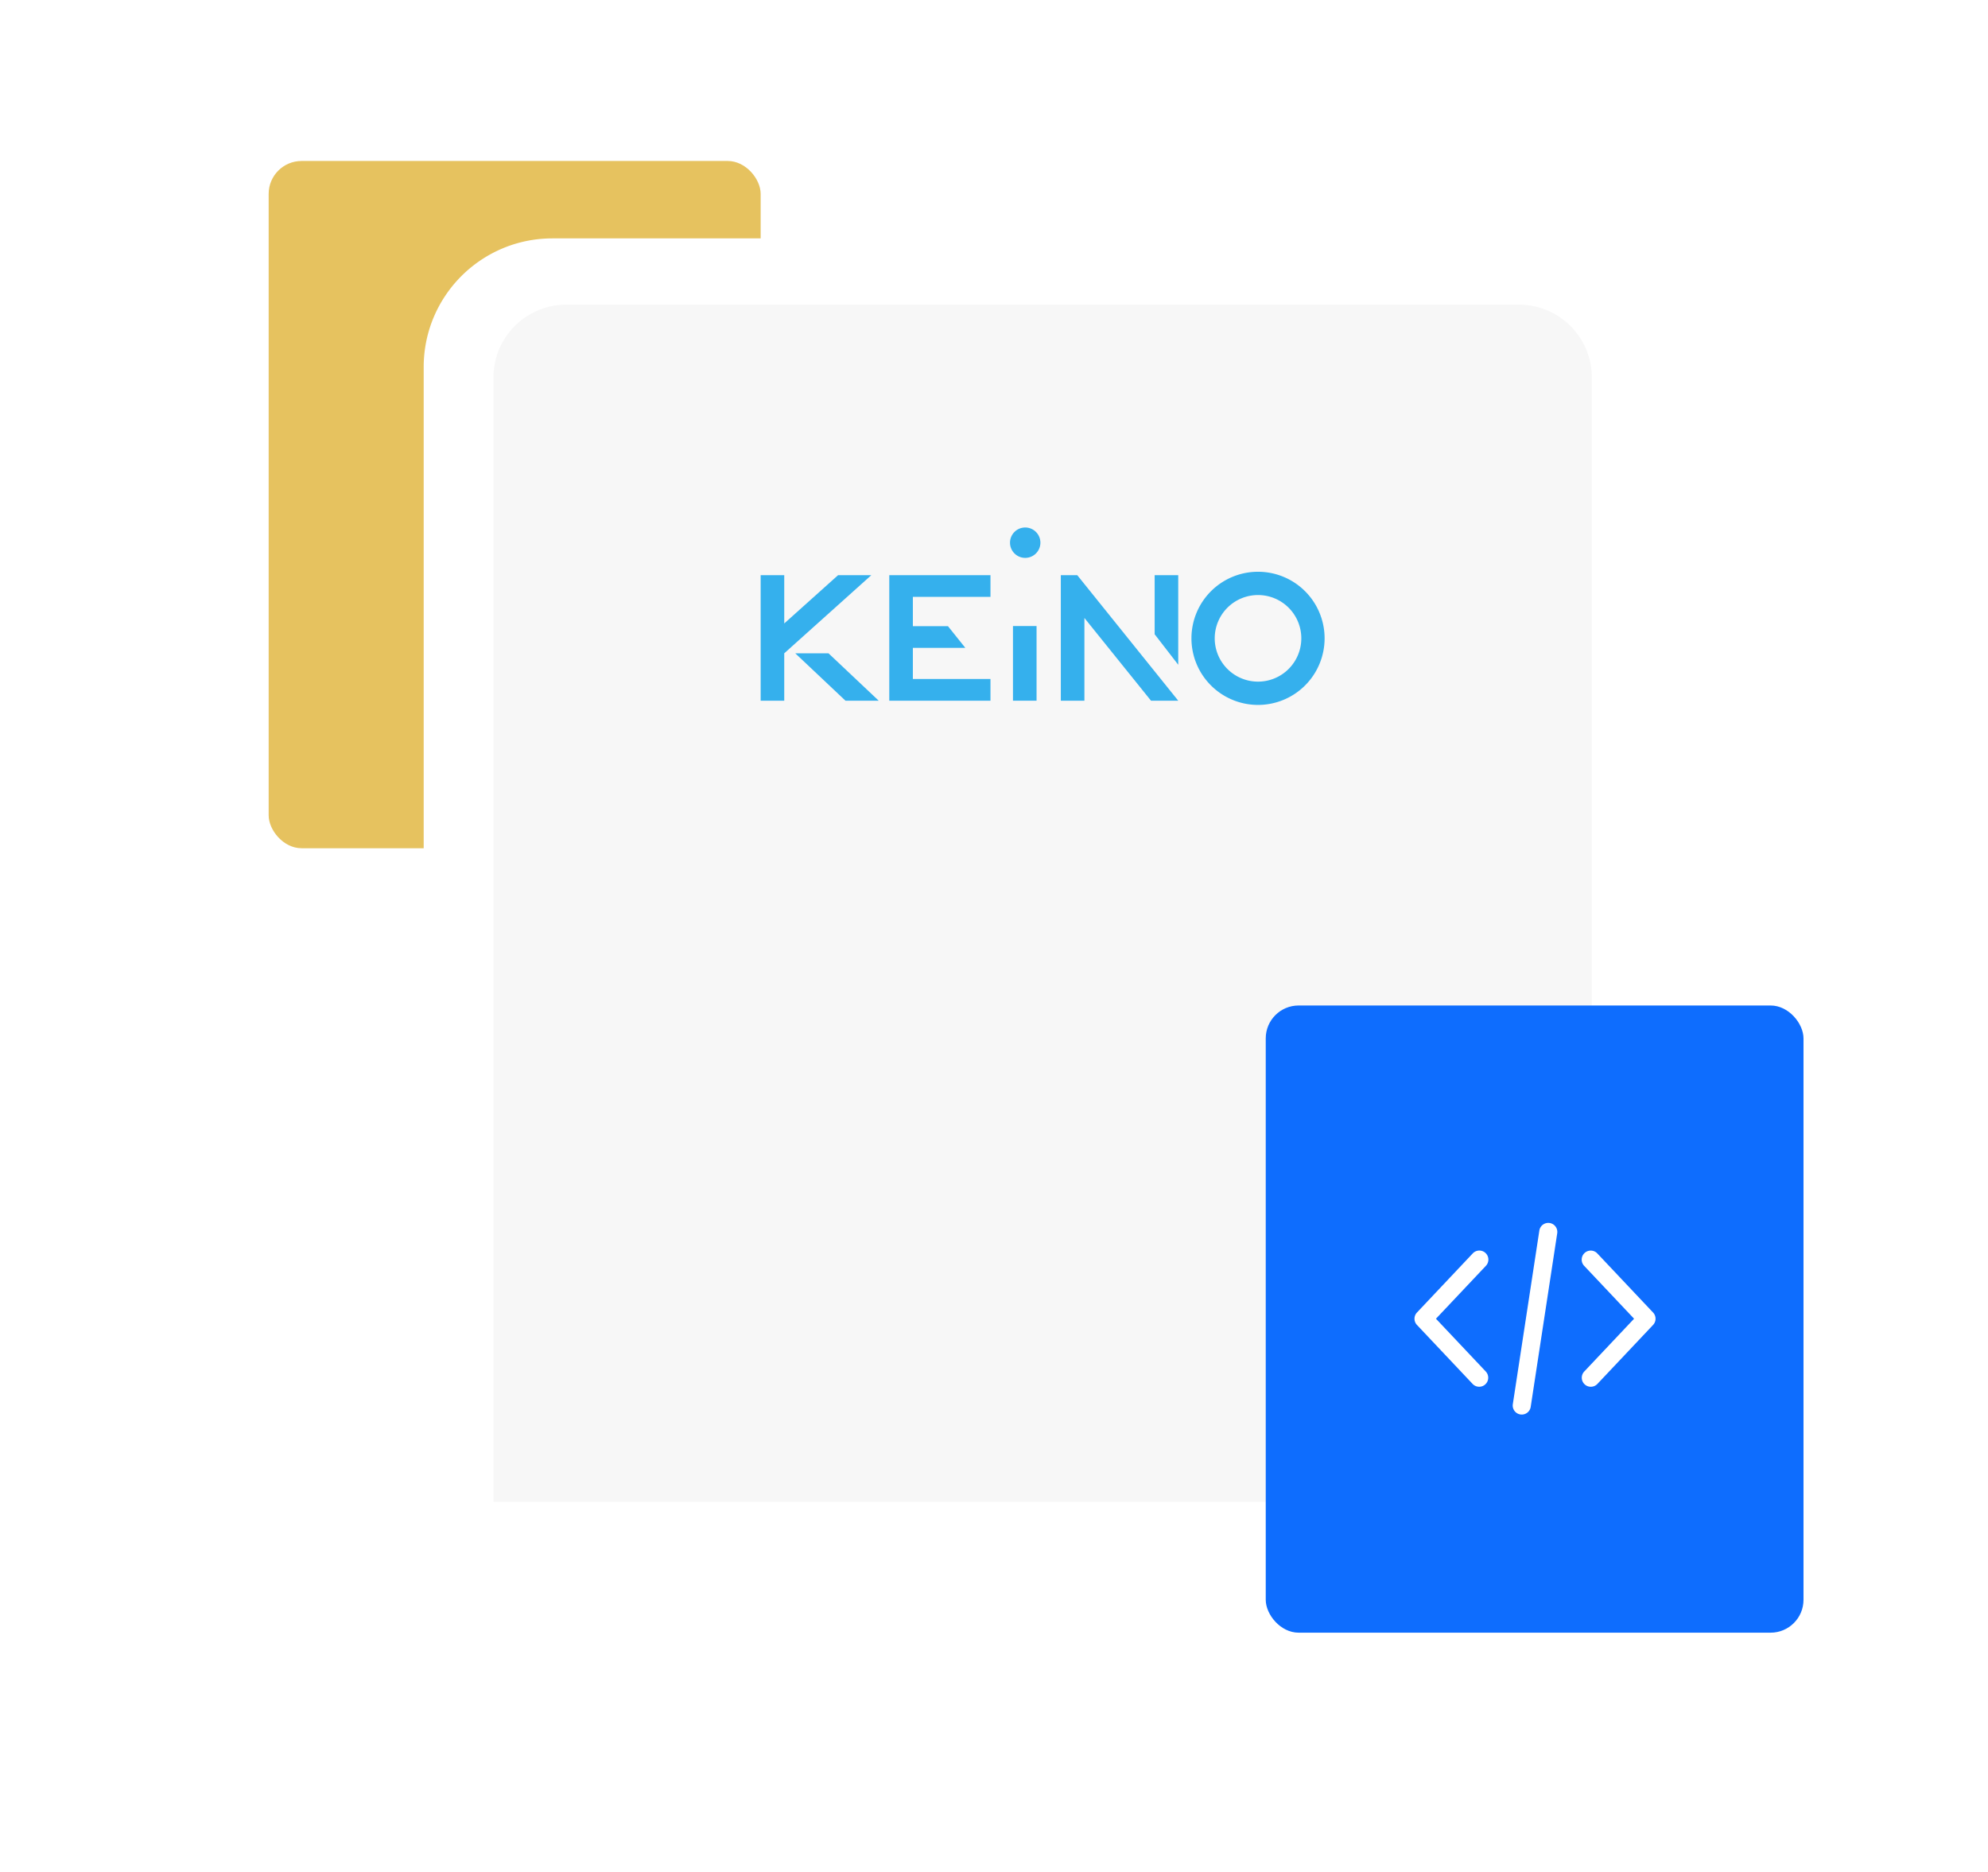 <svg xmlns="http://www.w3.org/2000/svg" xmlns:xlink="http://www.w3.org/1999/xlink" width="1390" height="1309" viewBox="0 0 1390 1309">
  <defs>
    <filter id="Subtraction_3" x="147.74" y="18.174" width="1161.982" height="1180.325" filterUnits="userSpaceOnUse">
      <feOffset input="SourceAlpha"/>
      <feGaussianBlur stdDeviation="49.5" result="blur"/>
      <feFlood flood-opacity="0.102"/>
      <feComposite operator="in" in2="blur"/>
      <feComposite in="SourceGraphic"/>
    </filter>
    <clipPath id="clip-KEINO_heavy_lifting">
      <rect width="1390" height="1309"/>
    </clipPath>
  </defs>
  <g id="KEINO_heavy_lifting" clip-path="url(#clip-KEINO_heavy_lifting)">
    <rect id="Rectangle_5085" data-name="Rectangle 5085" width="344" height="480.5" rx="23" transform="translate(187.848 112.548)" fill="#e6c25f"/>
    <g transform="matrix(1, 0, 0, 1, 0, 0)" filter="url(#Subtraction_3)">
      <path id="Subtraction_3-2" data-name="Subtraction 3" d="M864.98,883.327H0V90A90.676,90.676,0,0,1,1.827,71.864,89.509,89.509,0,0,1,15.369,39.682a90.265,90.265,0,0,1,39.6-32.607A89.551,89.551,0,0,1,71.86,1.83,90.672,90.672,0,0,1,90,0H774.98A90.675,90.675,0,0,1,793.118,1.83,89.5,89.5,0,0,1,825.3,15.372a90.263,90.263,0,0,1,32.607,39.6,89.553,89.553,0,0,1,5.244,16.894A90.677,90.677,0,0,1,864.98,90Z" transform="translate(296.24 166.67)" fill="#fff"/>
    </g>
    <path id="Subtraction_2" data-name="Subtraction 2" d="M768,837H0V51A50.958,50.958,0,0,1,51,0H717a50.957,50.957,0,0,1,51,51Z" transform="translate(345 213)" fill="#f7f7f7"/>
    <rect id="Rectangle_5084" data-name="Rectangle 5084" width="376" height="438.5" rx="23" transform="translate(885 703)" fill="#0e6dfe"/>
    <g id="Layer_1" data-name="Layer 1" transform="translate(531.849 368.798)">
      <circle id="Ellipse_3" data-name="Ellipse 3" cx="10.628" cy="10.628" r="10.628" transform="translate(174.343 0)" fill="#35b0ed"/>
      <path id="Path_20" data-name="Path 20" d="M3428.34,1415.773h16.49v-52.2h-16.49Z" transform="translate(-3251.923 -1294.673)" fill="#35b0ed"/>
      <g id="Group_24" data-name="Group 24" transform="translate(89.934 33.326)">
        <path id="Path_2" data-name="Path 2" d="M1811.252,764.272V742.519h36.678l-12.142-15.175h-24.536V706.851h54.261V691.675h-70.752v87.772h70.751V764.272h-54.261Z" transform="translate(-1794.761 -691.675)" fill="#35b0ed"/>
      </g>
      <g id="Group_26" data-name="Group 26" transform="translate(0 33.326)">
        <path id="Path_3" data-name="Path 3" d="M150.141,691.675l-37.65,33.771V691.675H96v87.772h16.491V746.318l60.892-54.643ZM120.2,746.318,155.3,779.448h23.242l-35.107-33.129Z" transform="translate(-96 -691.675)" fill="#35b0ed"/>
      </g>
      <path id="Path_22" data-name="Path 22" d="M4125.888,732.99l16.49,21.339V691.67h-16.49Zm16.49,46.453-70.613-87.773H4060.28v87.772h16.49V721.6l46.569,57.845Z" transform="translate(-3850.408 -658.344)" fill="#35b0ed"/>
      <g id="Group_28" data-name="Group 28" transform="translate(301.203 30.952)">
        <path id="Path_5" data-name="Path 5" d="M5878.523,693.392a46.551,46.551,0,1,0-46.552,46.55,46.551,46.551,0,0,0,46.552-46.55m-16.284,0a30.269,30.269,0,1,1-30.268-30.27,30.267,30.267,0,0,1,30.268,30.27" transform="translate(-5785.421 -646.842)" fill="#35b0ed"/>
      </g>
    </g>
    <g id="coding" transform="translate(989 802.522)">
      <g id="Group_310" data-name="Group 310" transform="translate(116.933 71.862)">
        <g id="Group_309" data-name="Group 309">
          <path id="Path_5370" data-name="Path 5370" d="M405.093,154.64l-38.978-41.3a6.32,6.32,0,1,0-9.192,8.676l34.884,36.955-34.884,36.959a6.322,6.322,0,0,0,9.193,8.68l38.978-41.3A6.323,6.323,0,0,0,405.093,154.64Z" transform="translate(-355.199 -111.361)" fill="#fff"/>
        </g>
      </g>
      <g id="Group_312" data-name="Group 312" transform="translate(0.001 71.862)">
        <g id="Group_311" data-name="Group 311" transform="translate(0 0)">
          <path id="Path_5371" data-name="Path 5371" d="M49.9,195.933,15.015,158.975,49.9,122.018a6.321,6.321,0,1,0-9.194-8.676l-38.978,41.3a6.323,6.323,0,0,0,0,8.678l38.98,41.3a6.322,6.322,0,0,0,9.192-8.68Z" transform="translate(-0.001 -111.36)" fill="#fff"/>
        </g>
      </g>
      <g id="Group_314" data-name="Group 314" transform="translate(68.684 52.478)">
        <g id="Group_313" data-name="Group 313">
          <path id="Path_5372" data-name="Path 5372" d="M234.454,52.55a6.328,6.328,0,0,0-7.2,5.295L208.71,179.2a6.322,6.322,0,0,0,5.295,7.2,6.51,6.51,0,0,0,.963.072,6.322,6.322,0,0,0,6.241-5.366L239.749,59.753A6.322,6.322,0,0,0,234.454,52.55Z" transform="translate(-208.636 -52.478)" fill="#fff"/>
        </g>
      </g>
    </g>
  </g>
</svg>
